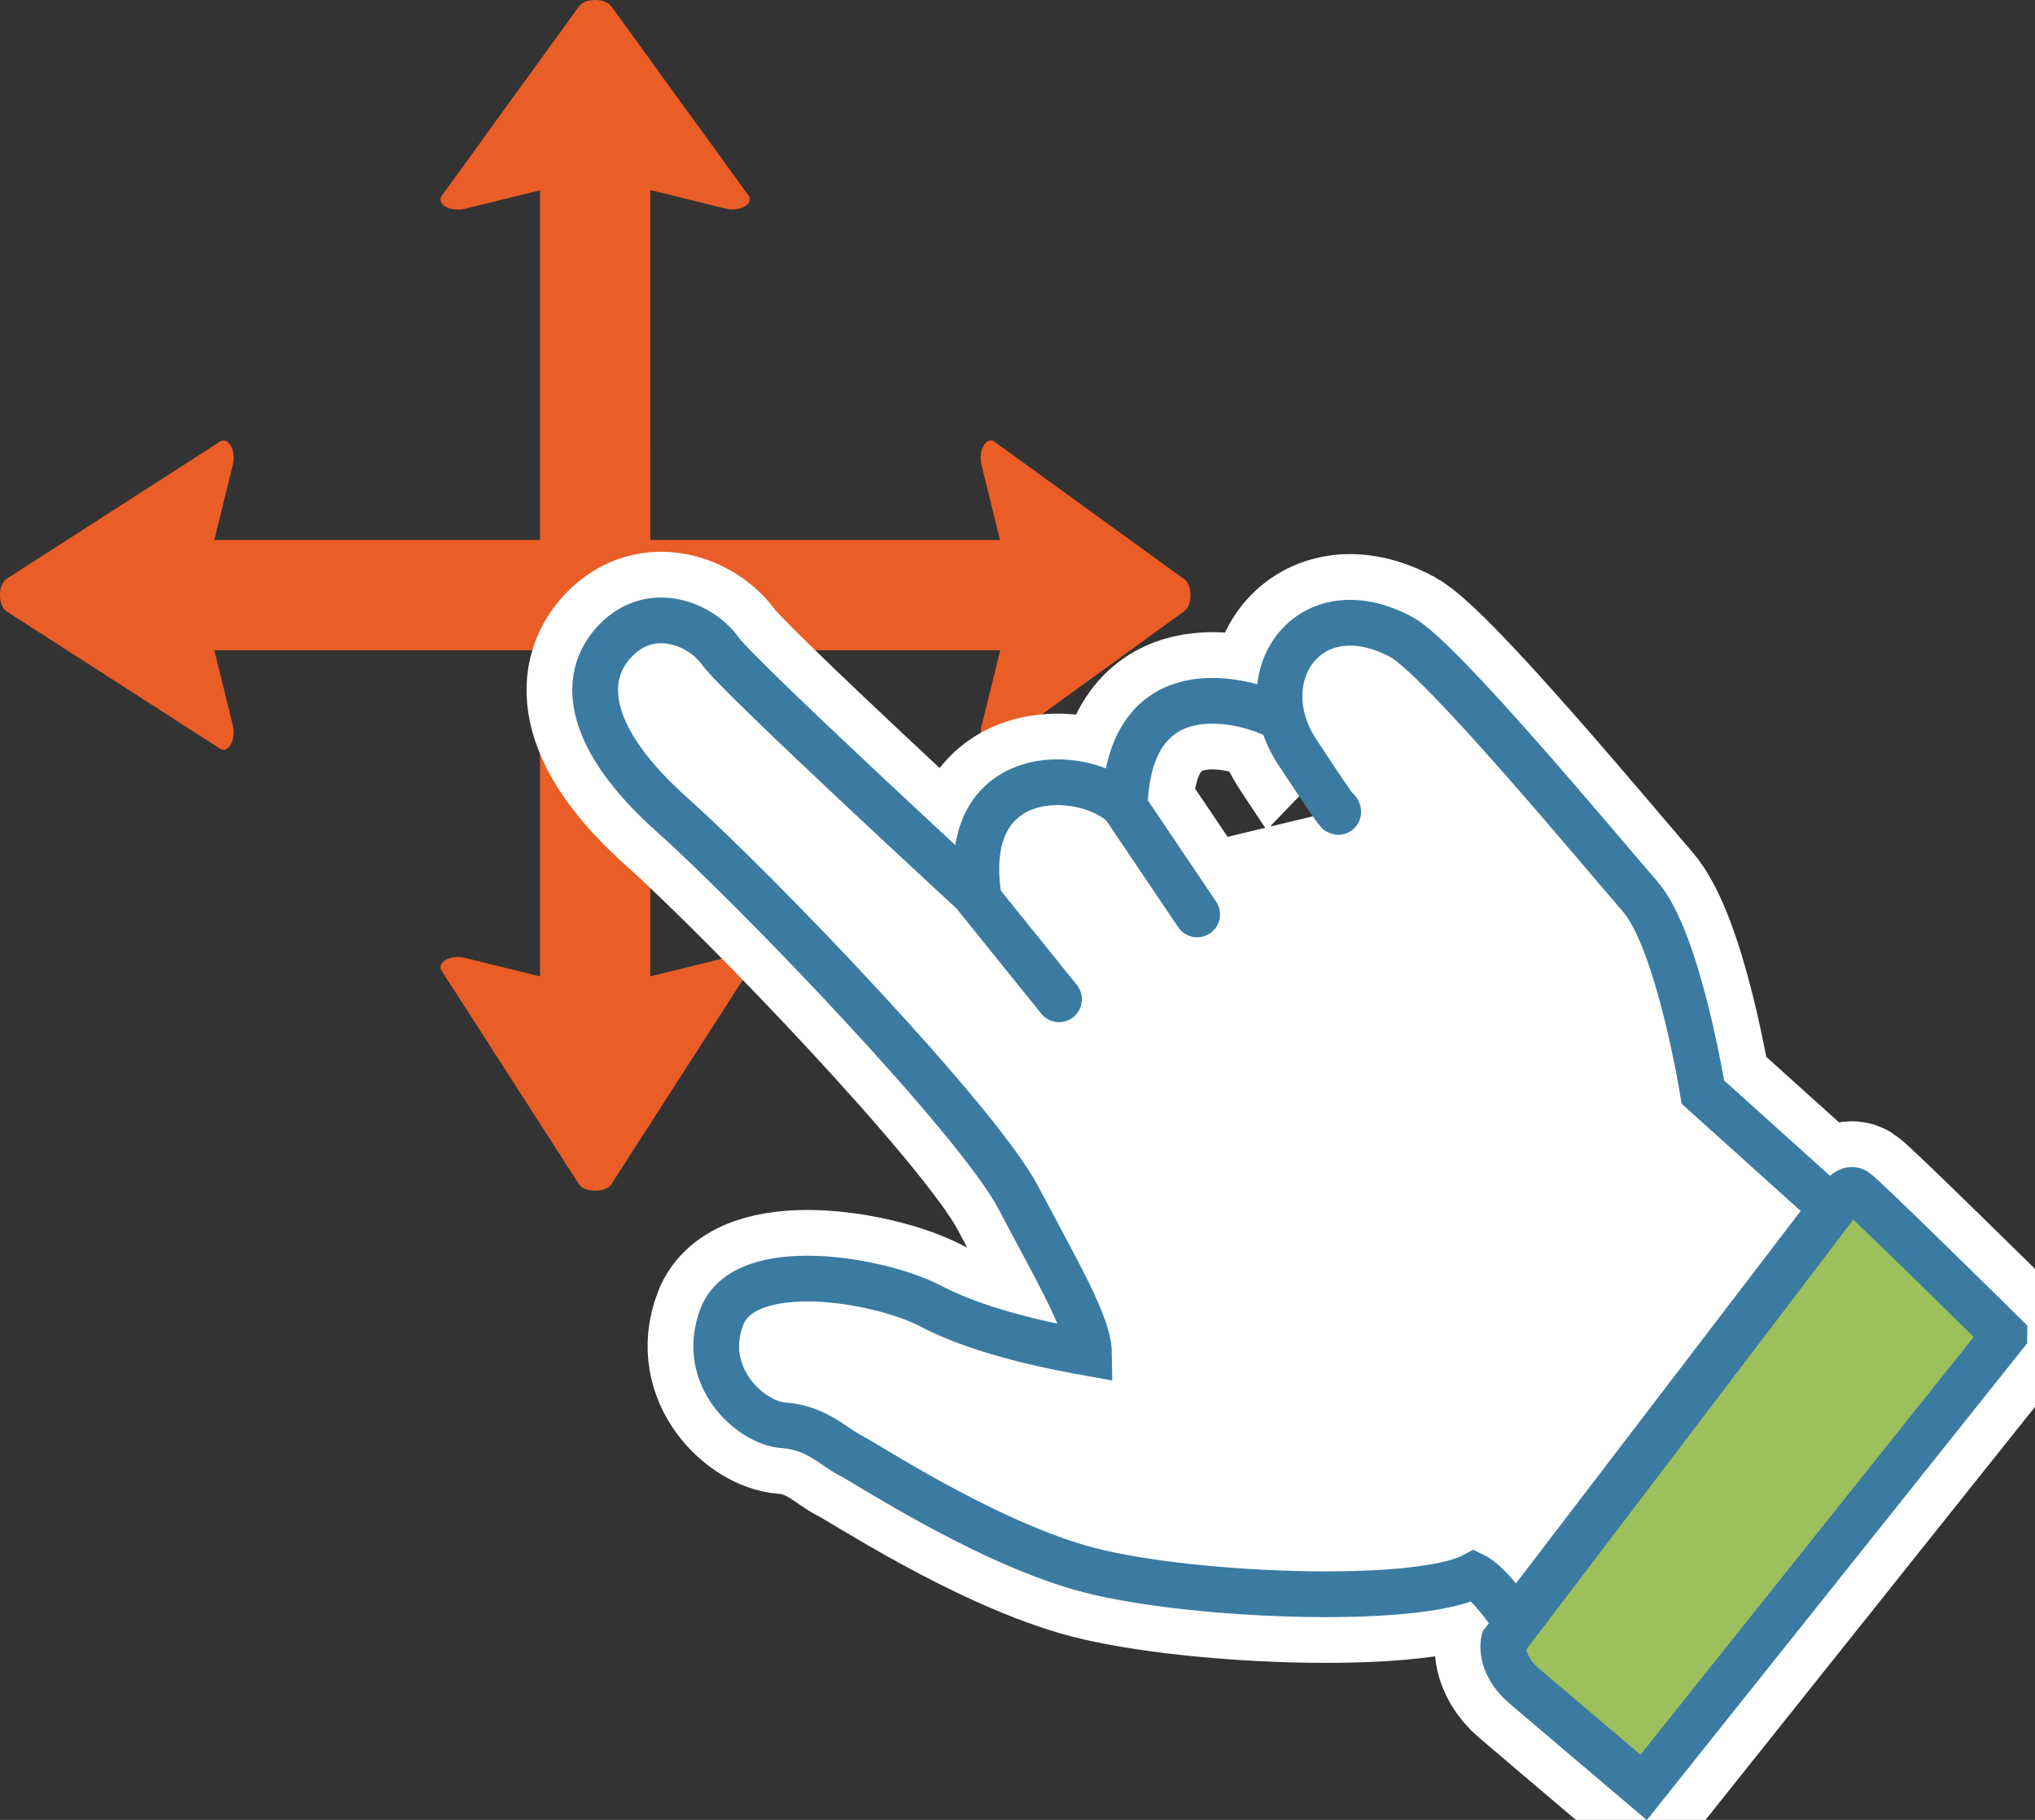 <svg xmlns="http://www.w3.org/2000/svg" id="_レイヤー_2" viewBox="0 0 88.97 79.57"><rect x="0" y="0" width="88.97" height="79.57" fill="#333333" stroke="none"/><defs><style>.adm3-1{fill:#ea5d26}.adm3-3{stroke:#3b7ba1;stroke-miterlimit:10;stroke-width:2px;fill:#fff;stroke-linecap:round}.adm3-5{fill:none;stroke:#fff;stroke-width:6px}</style></defs><g id="_レイヤー_1-2"><path d="m51.77 25.32-8.28-6c-.37-.27-.73.37-.58 1l.81 3.29H9.37l.81-3.29c.16-.63-.21-1.26-.58-1l-9.33 6c-.36.26-.36 1.14 0 1.4l9.33 6c.37.27.73-.37.58-1l-.81-3.29h34.36l-.81 3.29c-.16.63.21 1.26.58 1l8.28-6c.36-.26.36-1.14 0-1.4Z" class="adm3-1"/><path d="m25.32.27-6 8.28c-.27.37.37.73 1 .58l3.29-.81V42.69l-3.29-.81c-.63-.16-1.26.21-1 .58l6 9.33c.26.36 1.14.36 1.4 0l6-9.33c.27-.37-.37-.73-1-.58l-3.29.81V8.31l3.29.81c.63.16 1.26-.21 1-.58l-6-8.27c-.26-.36-1.14-.36-1.4 0Z" class="adm3-1"/><path d="M42.75 39.22S32.3 29.6 31.47 28.44s-3-2.06-4.57-.42-1.21 4.31 2.48 7.6c3.68 3.29 13.36 13.36 15.14 16.74 1.78 3.38 3.07 5.55 3.09 6.8-1.12-.2-4.57-.82-6.89-2.04-2.32-1.22-8.16-2.16-9.16.45s1.26 4.65 2.7 4.75 2.2.95 2.91 1.31c.71.35 5.66 3.63 10.01 4.9 4.35 1.27 14.75 1.69 17.25.35.78.38 1.83 2.02 1.83 2.02l13.82-18.08-5.63-5.07s-1.06-6.62-2.75-8.56c-1.69-1.94-8.7-10.4-10.42-11.33-4.04-2.18-6.74 1.71-4.57 5.01s1.77 2.56 1.77 2.56M87.63 58.37s-6.17-6.09-6.51-6.3-.68.37-.68.37l-14.7 19.33s-.22.98.88 1.93c1.1.94 5.24 4.45 5.24 4.45l15.77-19.77Z" class="adm3-5"/><path d="M49.14 35.22c-1.8-1.7-7.35-1.85-6.33 4.14l3.49 4.33M55.55 31.18c-1.22-.55-6.21-1.95-6.38 4.1l3.17 4.7" class="adm3-5"/><path d="M42.75 39.22S32.3 29.6 31.47 28.44s-3-2.06-4.57-.42-1.21 4.31 2.48 7.6c3.68 3.29 13.36 13.36 15.14 16.74 1.78 3.38 3.07 5.55 3.09 6.8-1.12-.2-4.57-.82-6.89-2.04-2.32-1.22-8.16-2.16-9.16.45s1.26 4.65 2.7 4.75 2.2.95 2.91 1.31c.71.35 5.66 3.63 10.01 4.9 4.35 1.27 14.75 1.69 17.25.35.78.38 1.83 2.02 1.83 2.02l13.82-18.08-5.63-5.07s-1.06-6.62-2.75-8.56c-1.69-1.94-8.7-10.4-10.42-11.33-4.04-2.18-6.74 1.71-4.57 5.01s1.77 2.56 1.77 2.56" class="adm3-3"/><path d="M87.63 58.37s-6.17-6.09-6.51-6.3-.68.37-.68.37l-14.7 19.33s-.22.98.88 1.93c1.1.94 5.24 4.45 5.24 4.45l15.77-19.77Z" style="stroke:#3b7ba1;stroke-miterlimit:10;stroke-width:2px;fill:#9bc05c"/><path d="M49.14 35.22c-1.8-1.7-7.35-1.85-6.33 4.14l3.49 4.33" class="adm3-3"/><path d="M55.55 31.18c-1.22-.55-6.21-1.95-6.38 4.1l3.17 4.7" style="fill:none;stroke-linecap:round;stroke:#3b7ba1;stroke-miterlimit:10;stroke-width:2px"/></g></svg>